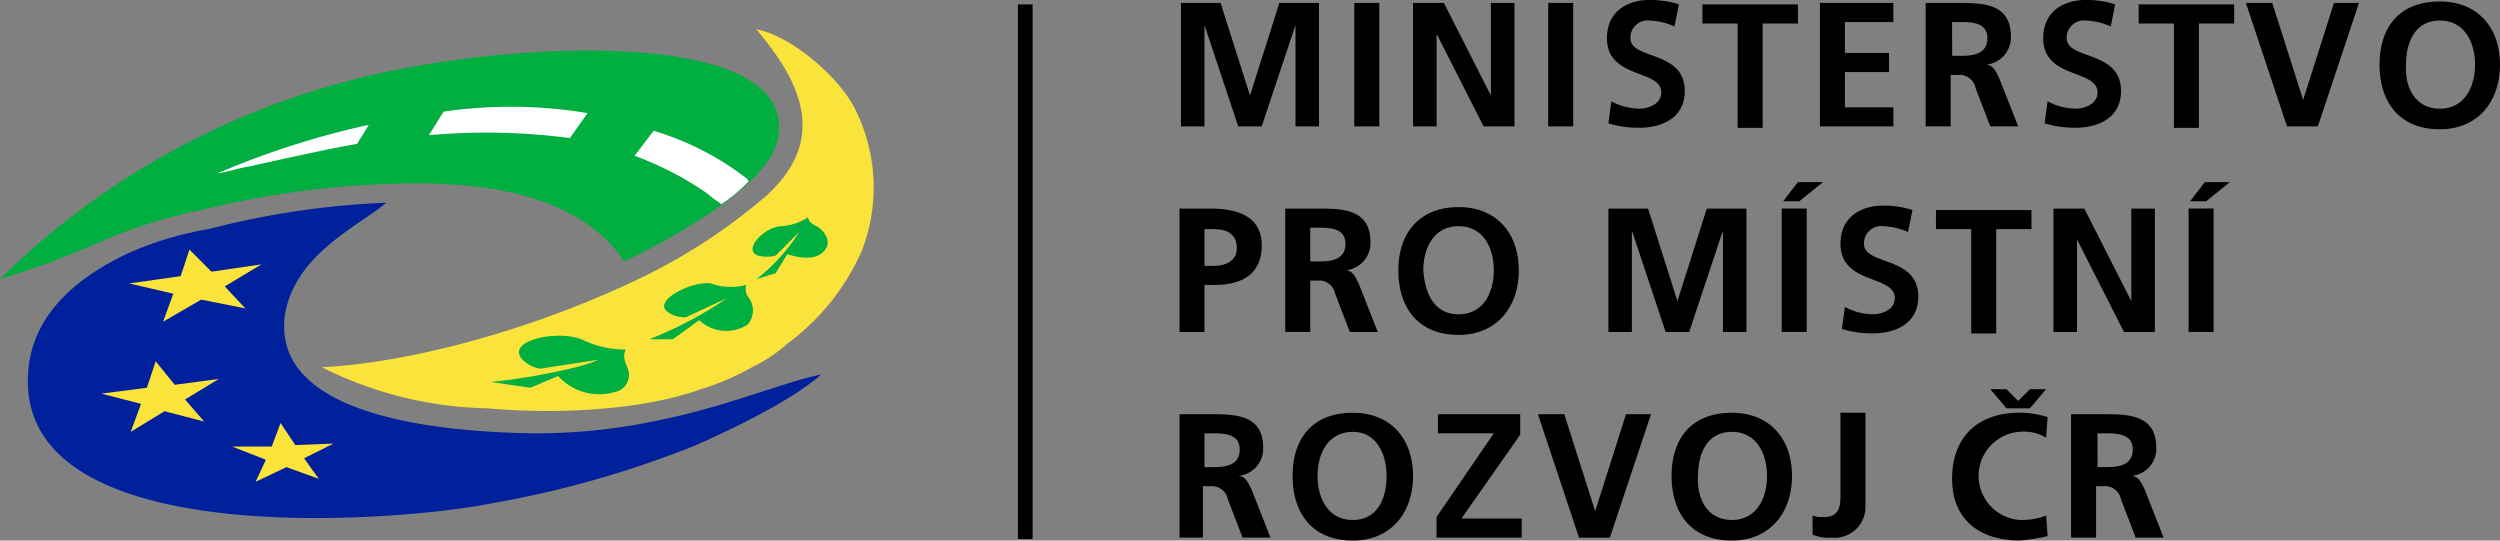 <svg xmlns="http://www.w3.org/2000/svg" width="180" height="38.919"><rect width="100%" height="100%" fill="#808080" stroke="none"/><path d="M73.291.318h1.057v38.496h-1.057zM85.03.213h2.854l2.115 6.663L92.114.213h2.854v8.886h-1.692v-7.3l-2.432 7.3h-1.692l-2.432-7.3v7.3h-1.69Zm12.479 0h1.8v8.886h-1.8Zm4.231 0h2.221l3.384 6.663V.213h1.695v8.886h-2.221l-3.384-6.663v6.663h-1.695Zm9.729 0h1.8v8.886h-1.8Zm9.096 1.688a4.98 4.98 0 0 0-1.8-.423 1.241 1.241 0 0 0-1.375 1.269c0 1.587 3.913.843 3.913 3.808 0 1.9-1.587 2.644-3.278 2.644a7.517 7.517 0 0 1-2.221-.317l.211-1.587a4.375 4.375 0 0 0 2.011.529c.634 0 1.587-.317 1.587-1.164 0-1.692-3.913-.952-3.913-3.913 0-2.011 1.587-2.75 3.067-2.75a6.82 6.82 0 0 1 2.115.317Zm4.546-.208h-2.538V.318h6.876v1.375h-2.538v7.511h-1.8Zm6.029-1.48h5.182v1.375h-3.488v2.225h3.173v1.375h-3.173v2.538h3.49v1.375h-5.29V.213Zm7.615 0h1.905c1.9 0 4.125-.106 4.125 2.432a1.97 1.97 0 0 1-1.8 2.011c.529 0 .74.529.952.952l1.375 3.49h-2.011l-1.057-2.75a1.171 1.171 0 0 0-1.269-.952h-.526v3.7h-1.8V.213Zm1.8 3.807h.634c.843 0 1.9-.106 1.9-1.269 0-1.057-.952-1.164-1.9-1.164h-.64Zm11.42-2.119a4.98 4.98 0 0 0-1.8-.423 1.241 1.241 0 0 0-1.375 1.269c0 1.587 3.913.843 3.913 3.807 0 1.9-1.587 2.644-3.278 2.644a7.517 7.517 0 0 1-2.221-.317l.211-1.587a4.375 4.375 0 0 0 2.011.529c.634 0 1.587-.317 1.587-1.164 0-1.692-3.913-.952-3.913-3.913 0-2.011 1.587-2.75 3.067-2.75a6.82 6.82 0 0 1 2.115.317Zm4.546-.208h-2.538V.318h6.876v1.375h-2.538v7.511h-1.8Zm5.183-1.48h1.9l2.221 6.98 2.221-6.98h1.8l-2.961 8.886h-2.221Zm13.96-.106c2.75 0 4.336 1.9 4.336 4.548s-1.587 4.653-4.336 4.653c-2.854 0-4.336-1.9-4.336-4.653s1.481-4.548 4.336-4.548Zm0 7.719c1.8 0 2.538-1.587 2.538-3.173s-.74-3.172-2.538-3.172-2.432 1.587-2.432 3.172c-.104 1.588.634 3.173 2.432 3.173Zm-90.74 7.192h2.221c1.9 0 3.7.529 3.7 2.644s-1.481 2.854-3.384 2.854h-.74v3.388h-1.797Zm1.8 4.125h.634c.843 0 1.692-.317 1.692-1.269 0-1.057-.74-1.375-1.692-1.375h-.634Zm5.92-4.125h1.905c1.9 0 4.125-.106 4.125 2.432a1.97 1.97 0 0 1-1.8 2.011c.529 0 .74.529.952.952l1.375 3.49H97.19l-1.057-2.75a1.172 1.172 0 0 0-1.269-.952h-.526v3.7h-1.8v-8.883Zm1.694 3.807h.634c.843 0 1.9-.106 1.9-1.269 0-1.057-.952-1.163-1.9-1.163h-.634Zm10.679-3.913c2.75 0 4.336 1.9 4.336 4.548s-1.587 4.653-4.336 4.653c-2.854 0-4.336-1.9-4.336-4.653s1.587-4.548 4.336-4.548Zm0 7.719c1.8 0 2.538-1.587 2.538-3.173s-.74-3.172-2.538-3.172-2.538 1.587-2.538 3.172c.102 1.588.74 3.173 2.538 3.173Zm10.788-7.613h2.854l2.115 6.663 2.115-6.663h2.854v8.886h-1.692v-7.3l-2.432 7.3h-1.692l-2.432-7.3v7.3h-1.69Zm12.479-.004h1.8V23.9h-1.8Zm1.163-1.9h1.8l-1.692 1.375h-1.164Zm7.933 3.592a4.982 4.982 0 0 0-1.8-.423 1.241 1.241 0 0 0-1.375 1.269c0 1.587 3.913.843 3.913 3.807 0 1.9-1.587 2.644-3.278 2.644a7.517 7.517 0 0 1-2.221-.317l.211-1.587a4.374 4.374 0 0 0 2.011.529c.634 0 1.587-.317 1.587-1.163 0-1.692-3.913-.952-3.913-3.913 0-2.011 1.587-2.75 3.067-2.75a6.819 6.819 0 0 1 2.115.317Zm4.547-.207h-2.538v-1.375h6.876v1.375h-2.538v7.511h-1.8Zm5.922-1.481h2.221l3.384 6.663v-6.663h1.695v8.886h-2.221l-3.384-6.663v6.663h-1.695Zm9.73-.004h1.8V23.9h-1.8Zm1.163-1.9h1.8l-1.692 1.375h-1.163Zm-73.818 16.71h1.9c1.9 0 4.125-.106 4.125 2.432a1.97 1.97 0 0 1-1.8 2.011c.529 0 .74.529.952.952l1.375 3.49h-2.011l-1.057-2.75a1.172 1.172 0 0 0-1.269-.952h-.529v3.7h-1.686Zm1.8 3.808h.634c.843 0 1.9-.106 1.9-1.269 0-1.057-.952-1.164-1.9-1.164h-.634Zm10.679-3.913c2.75 0 4.336 1.9 4.336 4.548s-1.587 4.653-4.336 4.653c-2.854 0-4.336-1.9-4.336-4.653s1.481-4.548 4.336-4.548Zm0 7.719c1.8 0 2.432-1.587 2.432-3.172s-.74-3.172-2.432-3.172c-1.8 0-2.538 1.587-2.538 3.172s.74 3.172 2.538 3.172Zm6.029-.214 4.125-6.029h-4.025v-1.371h5.922v1.481l-4.23 6.028h4.336v1.375h-6.128v-1.484Zm7.297-7.4h1.9l2.221 6.98 2.221-6.98h1.8l-2.961 8.886h-2.221Zm13.96-.105c2.75 0 4.336 1.9 4.336 4.548s-1.587 4.653-4.336 4.653c-2.854 0-4.336-1.9-4.336-4.653s1.481-4.548 4.336-4.548Zm0 7.719c1.8 0 2.538-1.587 2.538-3.172s-.74-3.172-2.538-3.172-2.432 1.587-2.432 3.172c-.104 1.587.634 3.172 2.432 3.172Zm5.818-.319a2.061 2.061 0 0 0 .843.106c1.163 0 1.163-.952 1.163-1.587v-5.919h1.8v6.769a2.216 2.216 0 0 1-2.432 2.221 3.124 3.124 0 0 1-1.375-.211v-1.379Zm16.921 1.48a13.223 13.223 0 0 1-2.011.317c-2.854 0-4.865-1.481-4.865-4.442 0-3.067 1.9-4.759 4.865-4.759a6.642 6.642 0 0 1 2.011.317l-.106 1.481a3.143 3.143 0 0 0-1.9-.423 3.18 3.18 0 0 0 0 6.345 4.755 4.755 0 0 0 1.9-.317Zm-2.961-9.2-1.164-1.375h1.164l.843.843.843-.843h1.163l-1.164 1.374Zm4.757.425h1.905c1.9 0 4.125-.106 4.125 2.432a1.97 1.97 0 0 1-1.8 2.011c.529 0 .74.529.952.952l1.375 3.49h-2.011l-1.057-2.75a1.171 1.171 0 0 0-1.269-.952h-.526v3.7h-1.8v-8.883Zm1.8 3.808h.634c.843 0 1.9-.106 1.9-1.269 0-1.057-.952-1.164-1.9-1.164h-.64Z"/><g fill-rule="evenodd"><path d="M27.816 14.595a60.422 60.422 0 0 0-12.8 1.9 23.888 23.888 0 0 0-5.922 1.8c-3.067 1.481-7.191 4.23-7.086 9.307.211 12.162 26.756 9.941 33.21 8.672a73.434 73.434 0 0 0 14.912-4.23c3.808-1.692 7.191-3.49 8.99-5.076-2.327.423-6.876 2.327-11.633 3.278a41.848 41.848 0 0 1-9.2.952c-6.134-.106-18.825-1.057-17.767-8.567.74-4.336 5.288-6.346 7.3-8.037Z" fill="#00219b"/><path d="M23.163 26.44c6.346-.317 14.806-2.644 21.892-5.922a41.75 41.75 0 0 0 10.151-6.451c4.865-4.442 1.8-8.886-.74-11.951 2.432.423 5.922 3.384 7.086 5.708a12.572 12.572 0 0 1 .529 10.152 16.528 16.528 0 0 1-5.393 6.769 10.628 10.628 0 0 1-2.538 1.692 17.67 17.67 0 0 1-3.7 1.587c-4.336 1.587-10.787 1.8-15.335 1.375a27.664 27.664 0 0 1-11.951-2.961Z" fill="#fae33b"/><path d="M44.948 18.825c-3.067-4.548-9.307-5.816-16.393-5.6a65.139 65.139 0 0 0-14.066 1.9 37.049 37.049 0 0 0-6.876 2.115 65.54 65.54 0 0 1-7.614 2.854A55.871 55.871 0 0 1 27.813 5.182c10.787-2.327 30.14-2.961 28.132 5.076-.74 2.854-6.346 6.346-11 8.567Z" fill="#01ae40"/><path d="m13.008 19.88-3.7.529 3.173.74-.74 2.011 2.75-1.587 3.173.634-1.481-1.587 2.644-1.587-3.6.529-1.587-1.587Zm-2.431 8.037-3.278.423 2.854.74-.74 2.011 2.432-1.481 2.854.74-1.375-1.587 2.432-1.481-3.173.423-1.374-1.688Zm8.988 4.234h-2.854l2.432.952-.74 1.587 2.221-1.057 2.327.843-1.057-1.481 2.115-1.057-2.75.106-1.057-1.587Z" fill="#fae33b"/><path d="M53.937 13.013c-.106 0-.106 0-.106-.106a20.541 20.541 0 0 0-6.769-3.49l-1.375 1.8a22.947 22.947 0 0 1 5.288 2.75 5.868 5.868 0 0 0 .843.634l.106.106a11.246 11.246 0 0 0 2.011-1.692ZM42.304 8.144a33.665 33.665 0 0 0-10.364-.106l-1.058 1.693a46.444 46.444 0 0 1 10.153.211l1.269-1.8Zm-15.753.846-.843 1.375c-1.375.211-4.759.952-7.614 1.587-1.164.211-1.692.423-2.432.529A60.193 60.193 0 0 1 26.551 8.99Z" fill="#fff"/><path d="M45.054 25.17c-.211.423-.106.74.106 1.269a1.26 1.26 0 0 1-.952 1.8 3.984 3.984 0 0 1-4.022-1.164l-2.011.843-2.854-.423c1.692-.106 6.557-.952 7.719-1.587l-4.125.634a2.211 2.211 0 0 1-1.375-.74c-1.057-1.375 2.961-2.115 4.548-1.269a7.1 7.1 0 0 0 2.961.634Zm8.672-4.652a1.014 1.014 0 0 0 .211.952 1.557 1.557 0 0 1-.106 1.9 2.844 2.844 0 0 1-3.49-.317l-1.9 1.375h-1.695a28.085 28.085 0 0 0 5.6-2.961l-2.961 1.375a2.126 2.126 0 0 1-1.375-.423c-.952-.843 1.9-2.221 3.172-2.011a4.239 4.239 0 0 0 2.538.106Zm4.441-4.865c.106.317.211.423.634.634.529.317.952.952.74 1.481-.529 1.057-1.9.843-2.854.529l-.843 1.375-1.375.423a13.136 13.136 0 0 0 3.067-3.384l-1.688 1.692a2.577 2.577 0 0 1-1.269 0c-1.163-.423.529-2.115 1.692-2.115a4.016 4.016 0 0 0 1.9-.634Z" fill="#01ae40"/></g></svg>